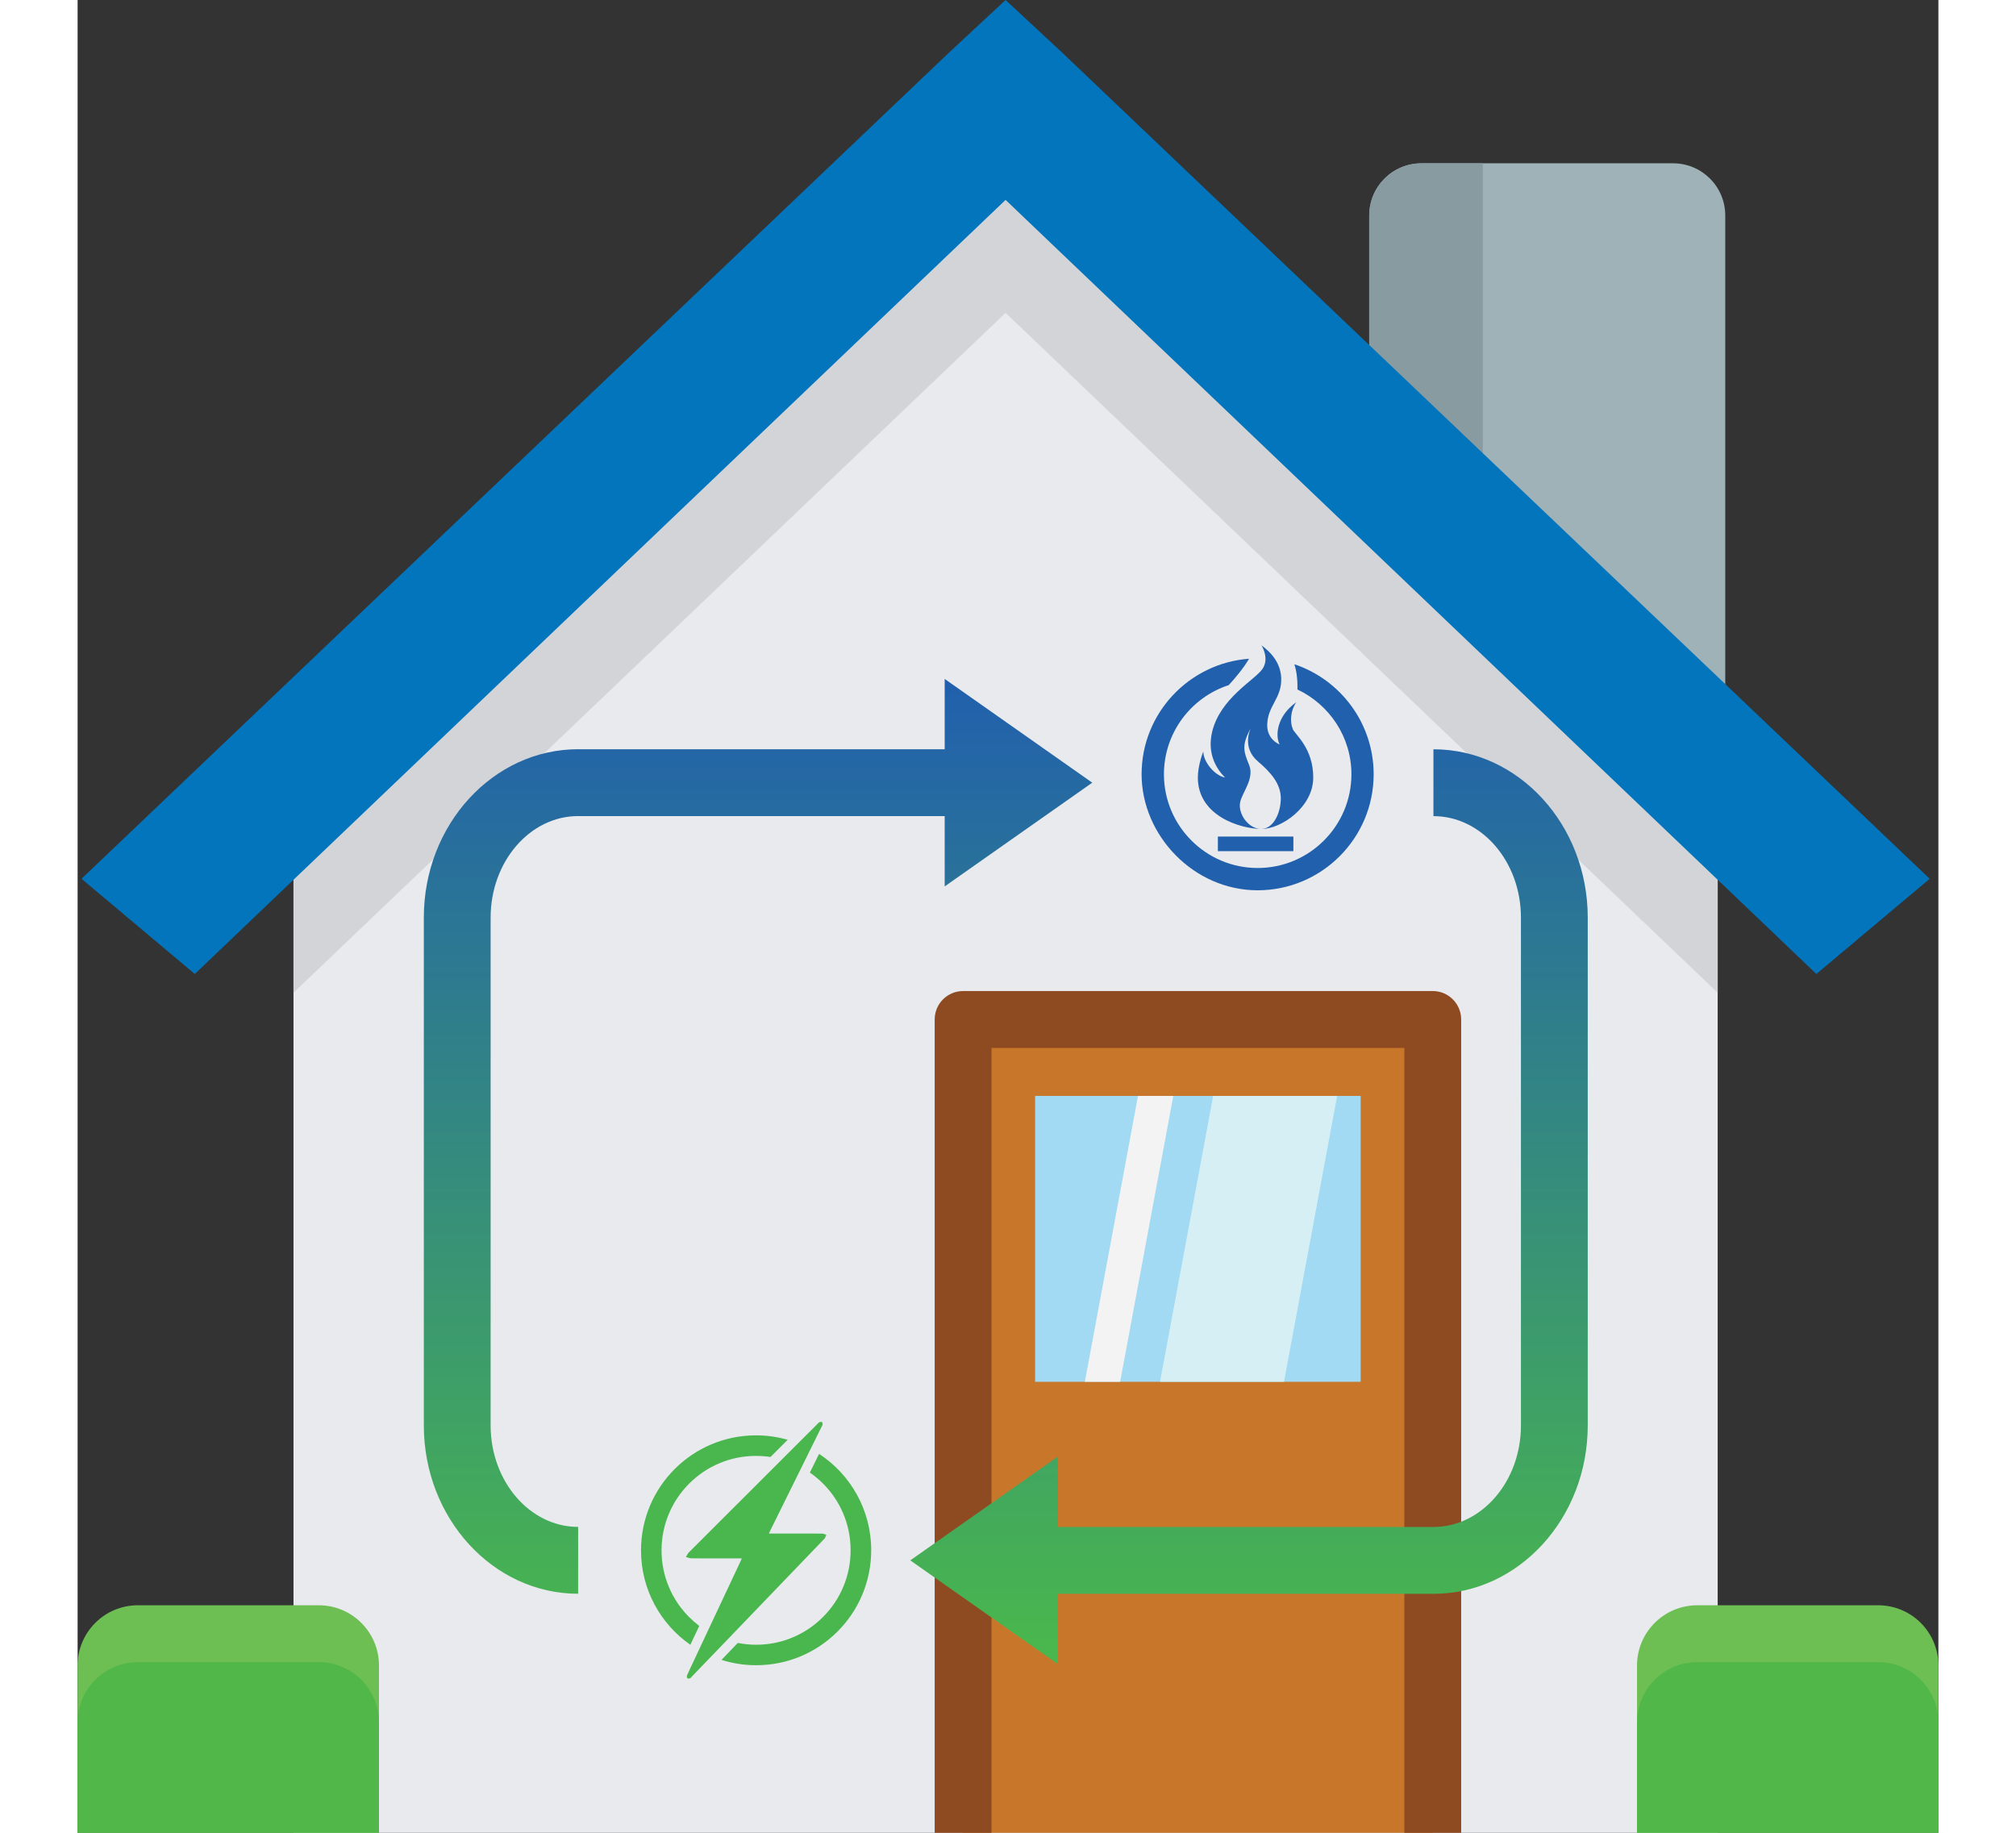 <?xml version="1.0" encoding="UTF-8"?>
<svg xmlns="http://www.w3.org/2000/svg" xmlns:xlink="http://www.w3.org/1999/xlink" id="Layer_2" data-name="Layer 2" width="110" height="100" viewBox="0 0 331.5 326.5">
  <rect x="0" y="0" width="331.5" height="326.5" fill="#333333" stroke="none"/>
  <defs>
    <style>
      .cls-1 {
        fill: url(#linear-gradient);
      }

      .cls-1, .cls-2, .cls-3, .cls-4, .cls-5, .cls-6, .cls-7, .cls-8, .cls-9, .cls-10, .cls-11, .cls-12, .cls-13, .cls-14, .cls-15, .cls-16 {
        stroke-width: 0px;
      }

      .cls-2 {
        fill: url(#linear-gradient-2);
      }

      .cls-3 {
        fill: #f3f3f3;
      }

      .cls-4 {
        fill: #49b74d;
      }

      .cls-5 {
        fill: #879ba0;
      }

      .cls-6 {
        fill: #51b748;
      }

      .cls-7 {
        fill: #a2daf3;
      }

      .cls-8 {
        fill: #6dbf54;
      }

      .cls-9 {
        fill: #2160ad;
      }

      .cls-10 {
        fill: #d2d4d8;
      }

      .cls-11 {
        fill: #c87629;
      }

      .cls-12 {
        fill: #d6eff5;
      }

      .cls-13 {
        fill: #8e4a20;
      }

      .cls-14 {
        fill: #9eb2b8;
      }

      .cls-15 {
        fill: #e9eaee;
      }

      .cls-16 {
        fill: #0275bc;
      }
    </style>
    <linearGradient id="linear-gradient" x1="495.33" y1="121.74" x2="495.33" y2="294.14" gradientTransform="translate(616.55) rotate(-180) scale(1 -1)" gradientUnits="userSpaceOnUse">
      <stop offset="0" stop-color="#2160ad"></stop>
      <stop offset="1" stop-color="#49b74d"></stop>
    </linearGradient>
    <linearGradient id="linear-gradient-2" x1="407.86" y1="121.74" x2="407.86" y2="294.14" xlink:href="#linear-gradient"></linearGradient>
  </defs>
  <g id="layer">
    <polygon class="cls-15" points="292.18 133.11 292.18 326.5 38.46 326.5 38.46 133.11 166.04 9.35 292.18 133.11"></polygon>
    <g>
      <rect class="cls-11" x="157.74" y="181.6" width="83.67" height="144.9"></rect>
      <rect class="cls-7" x="170.58" y="195.23" width="58" height="50.93"></rect>
      <polygon class="cls-12" points="202.3 195.23 224.39 195.23 214.92 246.16 192.83 246.16 202.3 195.23"></polygon>
      <polygon class="cls-3" points="188.91 195.23 195.2 195.23 185.73 246.16 179.44 246.16 188.91 195.23"></polygon>
      <path class="cls-13" d="m241.42,176.55h-83.67c-2.8,0-5.06,2.27-5.06,5.06v144.9h10.12v-139.83h73.55v139.83h10.12v-144.9c0-2.8-2.27-5.06-5.06-5.06Z"></path>
    </g>
    <path class="cls-14" d="m293.53,38.4v86.83l-43.19-41.13-20.24-19.28v-26.43c0-5.14,4.16-9.3,9.3-9.3h44.83c5.14,0,9.3,4.16,9.3,9.3Z"></path>
    <path class="cls-5" d="m250.34,29.1v55l-20.24-19.28v-26.42c0-5.14,4.16-9.3,9.3-9.3h10.95Z"></path>
    <path class="cls-8" d="m53.69,296.71v29.78H0v-29.78c0-5.93,4.8-10.74,10.74-10.74h32.21c5.94,0,10.74,4.8,10.74,10.74Z"></path>
    <path class="cls-6" d="m53.69,306.84v19.66H0v-19.66c0-5.93,4.8-10.74,10.74-10.74h32.21c5.94,0,10.74,4.8,10.74,10.74Z"></path>
    <path class="cls-8" d="m331.5,296.71v29.78h-53.69v-29.78c0-5.93,4.8-10.74,10.74-10.74h32.21c5.94,0,10.74,4.8,10.74,10.74Z"></path>
    <path class="cls-6" d="m331.5,306.84v19.66h-53.69v-19.66c0-5.93,4.8-10.74,10.74-10.74h32.21c5.94,0,10.74,4.8,10.74,10.74Z"></path>
    <polygon class="cls-10" points="292.18 140.7 292.18 176.85 165.32 55.73 38.46 176.85 38.46 140.7 155.25 29.48 165.32 20.12 175.39 29.48 292.18 140.7"></polygon>
    <polygon class="cls-16" points="165.32 35.61 20.88 173.51 .69 156.55 155.25 9.36 165.32 0 175.39 9.36 329.95 156.55 309.76 173.51 165.32 35.61"></polygon>
    <g>
      <path class="cls-1" d="m89.17,133.48h65.3v-12.53s26.29,18.48,26.29,18.48l-26.29,18.48v-12.53h-65.3c-8.59,0-15.59,8.11-15.59,18.08v90.47c0,9.97,6.99,18.08,15.59,18.08v11.91c-15.16,0-27.49-13.45-27.49-29.99v-90.47c0-16.54,12.33-29.99,27.49-29.99Z"></path>
      <path class="cls-2" d="m174.63,272.02h66.91c8.59,0,15.59-8.11,15.59-18.08v-90.47c0-9.97-6.99-18.08-15.59-18.08v-11.91c15.16,0,27.49,13.45,27.49,29.99v90.47c0,16.54-12.33,29.99-27.49,29.99h-66.91v12.52s-26.29-18.48-26.29-18.48l26.29-18.48v12.53Z"></path>
    </g>
    <g>
      <path class="cls-4" d="m113.1,294.86c.85-.88,1.69-1.76,2.54-2.64,0,0,.01-.01.02-.02h0c5.79-6.02,11.58-12.04,17.37-18.07.17-.18.24-.47.36-.71-.26-.08-.51-.22-.77-.22-2.89-.02-5.77,0-8.66-.01h-.81c.15-.33.25-.54.36-.76,3.01-6.08,6.01-12.16,9.02-18.24.06-.13.17-.25.18-.38.01-.16,0-.4-.1-.48-.1-.07-.34-.03-.48.04-.16.08-.27.24-.4.37-2.07,2.06-4.13,4.12-6.2,6.19-.01.01-.03.03-.04.04h0c-5.53,5.52-11.07,11.05-16.6,16.58-.22.22-.35.55-.52.82.33.08.66.24.99.24,2.95.02,5.89.01,8.96.01-.14.31-.23.53-.33.75-2.18,4.63-4.35,9.26-6.53,13.89-.26.56-.52,1.11-.78,1.67h0c-.39.82-.77,1.64-1.16,2.47-.33.7-.67,1.39-.97,2.1-.06.14.02.4.12.51.07.07.32,0,.47-.06.1-.04.18-.16.26-.25,1.17-1.22,2.34-2.43,3.51-3.65h0c.07-.07.13-.14.2-.2Z"></path>
      <path class="cls-4" d="m110.14,290.95c.2-.43.41-.87.61-1.3-.63-.48-1.23-1-1.79-1.56-.76-.76-1.46-1.6-2.06-2.49-.61-.9-1.13-1.86-1.55-2.86-.88-2.07-1.32-4.28-1.32-6.55s.44-4.48,1.32-6.55c.42-1,.94-1.96,1.55-2.86.6-.89,1.3-1.73,2.06-2.49s1.6-1.46,2.49-2.06c.9-.61,1.86-1.13,2.86-1.55,2.07-.88,4.28-1.32,6.55-1.32.87,0,1.73.07,2.58.19,1.03-1.02,2.05-2.04,3.06-3.06-1.79-.51-3.69-.79-5.64-.79-11.32,0-20.49,9.17-20.49,20.49,0,6.97,3.48,13.12,8.79,16.82l.97-2.06Z"></path>
      <path class="cls-4" d="m132.08,259.03c-.54,1.1-1.09,2.2-1.63,3.3.83.58,1.61,1.23,2.33,1.94.76.76,1.46,1.6,2.06,2.49.61.9,1.13,1.86,1.55,2.86.88,2.07,1.32,4.28,1.32,6.55s-.44,4.48-1.32,6.55c-.42,1-.94,1.96-1.55,2.86-.6.89-1.3,1.73-2.06,2.49-.76.76-1.6,1.46-2.49,2.06-.9.61-1.86,1.13-2.86,1.55-2.07.88-4.28,1.32-6.55,1.32-1.11,0-2.2-.11-3.27-.32-.97,1.01-1.94,2.02-2.9,3.02,1.95.62,4.03.95,6.18.95,11.32,0,20.49-9.17,20.49-20.49,0-7.18-3.69-13.49-9.27-17.15Z"></path>
    </g>
    <g>
      <g>
        <path class="cls-9" d="m216.49,129.86c-.48-1.04-.52-3.11.62-4.76-3.45,2.42-3.8,5.94-2.97,7.52,0,0-2.31-.85-2.21-3.59.12-3.23,2.35-4.49,2.49-7.66.14-3.18-1.86-5.18-3.52-6.42,0,0,1.52,2.35.14,4.28s-7.46,5.15-8.91,11.09c-.94,3.86.69,6.59,2.28,8.19-1.9-.36-3.87-2.85-3.87-4.64,0,0-.97,2.42-.97,4.64,0,6.86,7.59,9.12,11.22,9.16-2.21-.04-4.07-2.65-3.69-4.72.32-1.72,2.58-4.22,1.62-6.63-.96-2.41-1.43-3.48.27-6.58,0,0-1.69,3.37,1.27,5.89,2.35,1.99,4.09,4.03,4.09,6.58s-1.27,5.45-3.5,5.47c.01,0,.02,0,.03,0,3.59,0,9.25-3.93,9.25-9.16s-3.18-7.61-3.66-8.65Z"></path>
        <rect class="cls-9" x="203.14" y="149.03" width="13.45" height="2.6"></rect>
      </g>
      <path class="cls-9" d="m216.77,118.33c.3.93.6,2.44.54,4.5,5.67,2.67,9.62,8.43,9.62,15.1,0,9.21-7.49,16.7-16.7,16.7s-16.7-7.49-16.7-16.7c0-7.41,4.85-13.7,11.54-15.88,1.04-1.13,2.63-2.98,3.62-4.7-10.68.79-19.14,9.7-19.14,20.58s9.27,20.67,20.67,20.67,20.67-9.27,20.67-20.67c0-9.11-5.93-16.86-14.13-19.6Z"></path>
    </g>
  </g>
</svg>
